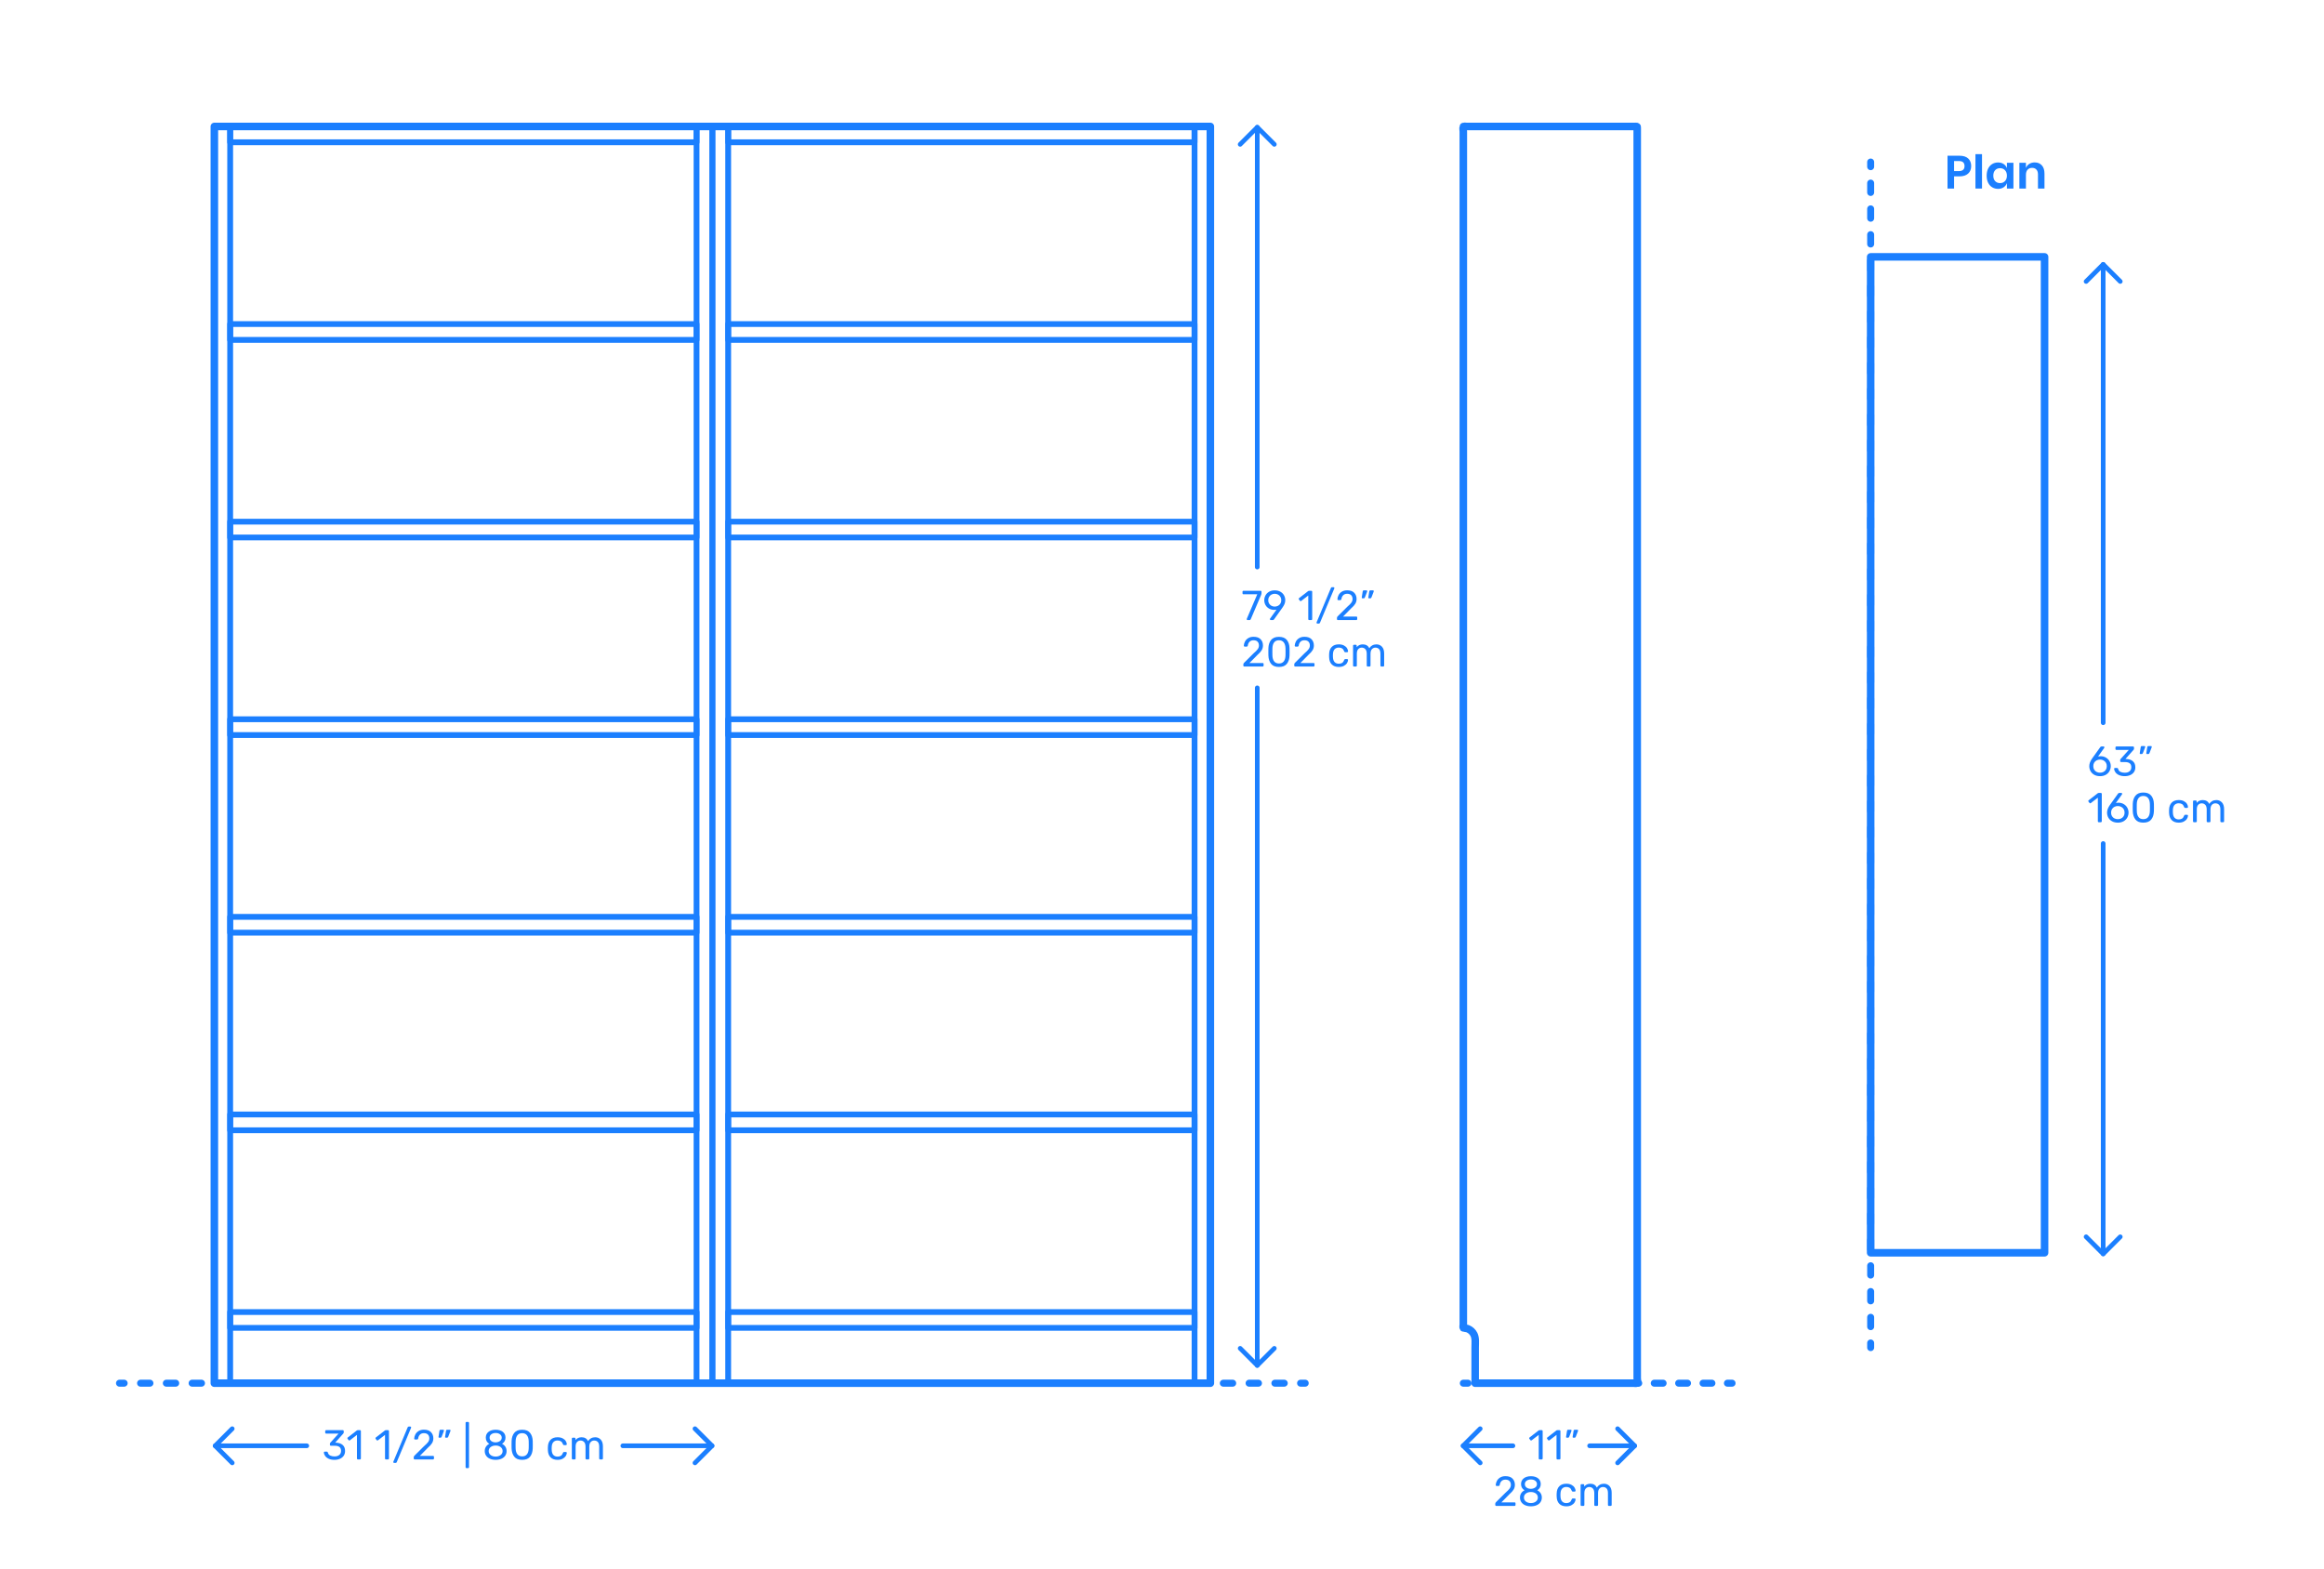 <?xml version="1.0" encoding="utf-8"?>
<!-- Generator: Adobe Illustrator 23.0.3, SVG Export Plug-In . SVG Version: 6.00 Build 0)  -->
<!DOCTYPE svg PUBLIC "-//W3C//DTD SVG 1.1//EN" "http://www.w3.org/Graphics/SVG/1.1/DTD/svg11.dtd">
<svg version="1.1" xmlns:x="http://ns.adobe.com/Extensibility/1.0/" xmlns:i="http://ns.adobe.com/AdobeIllustrator/10.0/" xmlns:graph="http://ns.adobe.com/Graphs/1.0/"
	 xmlns="http://www.w3.org/2000/svg" xmlns:xlink="http://www.w3.org/1999/xlink" xmlns:a="http://ns.adobe.com/AdobeSVGViewerExtensions/3.0/"
	 x="0px" y="0px" viewBox="0 0 1000 675" enable-background="new 0 0 1000 675" xml:space="preserve">
<g id="FILL-BACKGROUND">
	<rect fill="#FFFFFF" width="1000" height="675"/>
</g>
<g id="N-DIMENSIONS">
	<g id="MTEXT_26_">
		<g>
			<g>
				<g>
					<path fill="#1B7FFF" d="M840.824,75.896v5.24h-2.82v-14.12h5.14c1.667,0,2.923,0.4,3.77,1.2s1.27,1.887,1.27,3.26
						c0,1.347-0.437,2.42-1.31,3.22c-0.874,0.801-2.117,1.2-3.73,1.2H840.824z M845.324,71.476c0-0.706-0.193-1.246-0.58-1.62
						c-0.387-0.373-1.02-0.56-1.9-0.56h-2.02v4.34h2.02C844.497,73.636,845.324,72.916,845.324,71.476z"/>
					<path fill="#1B7FFF" d="M852.844,66.336v14.8h-2.82v-14.8H852.844z"/>
					<path fill="#1B7FFF" d="M862.144,70.576c0.667,0.439,1.14,1.033,1.42,1.779v-2.3h2.8v11.08h-2.8v-2.32
						c-0.28,0.747-0.753,1.344-1.42,1.79c-0.667,0.447-1.467,0.67-2.4,0.67c-0.934,0-1.773-0.227-2.52-0.68
						c-0.747-0.453-1.33-1.11-1.75-1.97c-0.42-0.86-0.63-1.87-0.63-3.03s0.21-2.17,0.63-3.03c0.42-0.859,1.003-1.517,1.75-1.97
						c0.747-0.453,1.586-0.68,2.52-0.68C860.677,69.916,861.477,70.136,862.144,70.576z M858.503,73.235
						c-0.533,0.574-0.8,1.36-0.8,2.36s0.267,1.783,0.8,2.35c0.533,0.567,1.24,0.851,2.12,0.851c0.853,0,1.557-0.29,2.11-0.87
						s0.83-1.356,0.83-2.33c0-0.986-0.277-1.77-0.83-2.35s-1.257-0.87-2.11-0.87C859.744,72.376,859.037,72.663,858.503,73.235z"/>
					<path fill="#1B7FFF" d="M878.583,71.155c0.76,0.841,1.14,2.021,1.14,3.54v6.44h-2.8v-6.12c0-0.88-0.227-1.563-0.68-2.05
						c-0.454-0.486-1.074-0.73-1.86-0.73c-0.8,0-1.44,0.261-1.92,0.78c-0.48,0.521-0.72,1.267-0.72,2.24v5.88h-2.82v-11.08h2.82
						v2.22c0.293-0.746,0.776-1.33,1.45-1.75s1.45-0.63,2.33-0.63C876.804,69.896,877.824,70.315,878.583,71.155z"/>
				</g>
			</g>
		</g>
	</g>
	<g>
		<g id="POLYLINE_727_">
			
				<polyline fill="none" stroke="#1B7FFF" stroke-width="2" stroke-linecap="round" stroke-linejoin="round" stroke-miterlimit="10" points="
				696.046,614.833 703.393,622.181 696.046,629.528 			"/>
		</g>
		<g id="POLYLINE_723_">
			
				<polyline fill="none" stroke="#1B7FFF" stroke-width="2" stroke-linecap="round" stroke-linejoin="round" stroke-miterlimit="10" points="
				636.923,614.833 629.575,622.181 636.923,629.528 			"/>
		</g>
		<g id="MTEXT_36_">
			<g>
				<g>
					<g>
						<path fill="#1B7FFF" d="M662.212,627.93c-0.072-0.078-0.108-0.177-0.108-0.297V617.48l-3.024,2.322
							c-0.084,0.072-0.174,0.107-0.27,0.107c-0.108,0-0.21-0.059-0.306-0.18l-0.432-0.558c-0.06-0.084-0.09-0.168-0.09-0.252
							c0-0.132,0.06-0.239,0.18-0.324l3.906-3.024c0.132-0.083,0.288-0.125,0.468-0.125h0.846c0.12,0,0.219,0.039,0.297,0.117
							s0.117,0.177,0.117,0.297v11.771c0,0.12-0.039,0.219-0.117,0.297s-0.177,0.117-0.297,0.117H662.5
							C662.38,628.047,662.284,628.008,662.212,627.93z"/>
						<path fill="#1B7FFF" d="M669.862,627.93c-0.072-0.078-0.108-0.177-0.108-0.297V617.48l-3.024,2.322
							c-0.084,0.072-0.174,0.107-0.27,0.107c-0.108,0-0.21-0.059-0.306-0.18l-0.432-0.558c-0.06-0.084-0.09-0.168-0.09-0.252
							c0-0.132,0.06-0.239,0.18-0.324l3.906-3.024c0.132-0.083,0.288-0.125,0.468-0.125h0.846c0.12,0,0.219,0.039,0.297,0.117
							s0.117,0.177,0.117,0.297v11.771c0,0.12-0.039,0.219-0.117,0.297s-0.177,0.117-0.297,0.117h-0.882
							C670.03,628.047,669.934,628.008,669.862,627.93z"/>
						<path fill="#1B7FFF" d="M673.92,618.579c-0.054-0.072-0.069-0.162-0.045-0.271l0.396-2.52
							c0.048-0.348,0.216-0.521,0.504-0.521h1.152c0.083,0,0.153,0.029,0.207,0.09c0.054,0.06,0.081,0.132,0.081,0.215
							c0,0.121-0.018,0.217-0.054,0.289l-0.936,2.43c-0.06,0.132-0.126,0.23-0.198,0.297c-0.072,0.066-0.18,0.1-0.324,0.1h-0.558
							C674.049,618.688,673.975,618.65,673.92,618.579z M676.747,618.579c-0.054-0.072-0.069-0.162-0.045-0.271l0.396-2.52
							c0.048-0.348,0.216-0.521,0.504-0.521h1.152c0.084,0,0.153,0.029,0.207,0.09c0.054,0.06,0.081,0.132,0.081,0.215
							c0,0.121-0.018,0.217-0.054,0.289l-0.936,2.43c-0.061,0.132-0.126,0.23-0.198,0.297c-0.072,0.066-0.18,0.1-0.324,0.1h-0.558
							C676.875,618.688,676.801,618.65,676.747,618.579z"/>
						<path fill="#1B7FFF" d="M643.519,647.93c-0.078-0.078-0.117-0.178-0.117-0.297v-0.541c0-0.275,0.15-0.539,0.45-0.791
							l3.924-3.906c0.888-0.756,1.5-1.374,1.836-1.854c0.336-0.48,0.504-0.99,0.504-1.531c0-0.707-0.198-1.262-0.594-1.664
							s-0.972-0.604-1.728-0.604c-0.72,0-1.29,0.211-1.71,0.631s-0.678,0.983-0.774,1.691c-0.024,0.133-0.084,0.234-0.18,0.307
							c-0.096,0.071-0.192,0.107-0.288,0.107h-0.864c-0.108,0-0.198-0.036-0.27-0.107c-0.072-0.072-0.108-0.156-0.108-0.253
							c0.024-0.636,0.195-1.251,0.513-1.845s0.789-1.08,1.413-1.458s1.38-0.567,2.268-0.567c1.344,0,2.355,0.352,3.033,1.053
							c0.678,0.703,1.017,1.594,1.017,2.674c0,0.756-0.183,1.438-0.549,2.043s-0.939,1.245-1.719,1.917l-3.546,3.6h5.67
							c0.132,0,0.234,0.036,0.306,0.108c0.072,0.072,0.108,0.174,0.108,0.306v0.685c0,0.119-0.04,0.219-0.117,0.297
							c-0.078,0.078-0.177,0.117-0.297,0.117h-7.884C643.696,648.047,643.597,648.008,643.519,647.93z"/>
						<path fill="#1B7FFF" d="M656.299,647.768c-0.714-0.307-1.269-0.747-1.665-1.323s-0.594-1.248-0.594-2.017
							c0-0.707,0.177-1.328,0.531-1.862c0.354-0.534,0.831-0.944,1.431-1.233c-0.48-0.275-0.853-0.639-1.116-1.089
							c-0.264-0.45-0.396-0.981-0.396-1.593c0-1.044,0.39-1.869,1.17-2.475c0.78-0.606,1.806-0.909,3.078-0.909
							s2.295,0.3,3.069,0.899c0.774,0.601,1.161,1.429,1.161,2.484c0,0.6-0.132,1.125-0.396,1.575
							c-0.264,0.45-0.63,0.819-1.098,1.106c0.6,0.289,1.077,0.699,1.431,1.233s0.531,1.161,0.531,1.881
							c0,0.769-0.198,1.438-0.594,2.007c-0.396,0.57-0.951,1.008-1.665,1.314c-0.714,0.306-1.527,0.459-2.439,0.459
							C657.826,648.227,657.013,648.073,656.299,647.768z M660.871,646.174c0.57-0.432,0.855-1.008,0.855-1.728
							s-0.285-1.296-0.855-1.728s-1.281-0.648-2.133-0.648c-0.864,0-1.581,0.217-2.151,0.648c-0.57,0.432-0.855,1.008-0.855,1.728
							s0.285,1.296,0.855,1.728c0.57,0.433,1.287,0.648,2.151,0.648C659.59,646.822,660.301,646.606,660.871,646.174z
							 M660.592,640.127c0.504-0.36,0.756-0.84,0.756-1.44c0-0.612-0.249-1.101-0.747-1.468c-0.498-0.365-1.119-0.549-1.863-0.549
							c-0.756,0-1.38,0.184-1.872,0.549c-0.492,0.367-0.738,0.855-0.738,1.468s0.246,1.101,0.738,1.467
							c0.492,0.366,1.116,0.549,1.872,0.549C659.47,640.679,660.088,640.486,660.592,640.127z"/>
						<path fill="#1B7FFF" d="M670.959,647.137c-0.72-0.725-1.098-1.742-1.134-3.051l-0.018-0.72l0.018-0.72
							c0.036-1.309,0.414-2.324,1.134-3.051c0.72-0.727,1.721-1.09,3.006-1.09c0.864,0,1.593,0.153,2.187,0.459
							c0.594,0.307,1.038,0.688,1.332,1.144s0.453,0.912,0.477,1.368c0.012,0.107-0.027,0.204-0.117,0.287
							c-0.09,0.085-0.189,0.127-0.297,0.127h-0.792c-0.12,0-0.21-0.027-0.27-0.081s-0.12-0.153-0.18-0.298
							c-0.216-0.587-0.513-1.004-0.891-1.25s-0.855-0.369-1.431-0.369c-0.756,0-1.356,0.234-1.799,0.701
							c-0.444,0.469-0.684,1.183-0.72,2.143l-0.018,0.63l0.018,0.63c0.036,0.961,0.276,1.674,0.72,2.143
							c0.443,0.468,1.043,0.701,1.799,0.701c0.588,0,1.068-0.123,1.44-0.369c0.372-0.245,0.666-0.662,0.882-1.25
							c0.06-0.145,0.12-0.243,0.18-0.297c0.06-0.055,0.15-0.082,0.27-0.082h0.792c0.108,0,0.207,0.043,0.297,0.127
							c0.09,0.084,0.129,0.18,0.117,0.287c-0.024,0.445-0.183,0.895-0.477,1.351s-0.738,0.84-1.332,1.151
							c-0.594,0.312-1.323,0.469-2.187,0.469C672.681,648.227,671.68,647.863,670.959,647.137z"/>
						<path fill="#1B7FFF" d="M680.238,647.93c-0.078-0.078-0.117-0.178-0.117-0.297v-8.532c0-0.12,0.039-0.22,0.117-0.298
							c0.078-0.077,0.177-0.116,0.297-0.116h0.756c0.12,0,0.216,0.039,0.288,0.116c0.072,0.078,0.108,0.178,0.108,0.298v0.612
							c0.648-0.805,1.524-1.207,2.628-1.207c1.32,0,2.256,0.553,2.808,1.656c0.288-0.504,0.699-0.906,1.233-1.205
							c0.534-0.301,1.131-0.451,1.791-0.451c0.984,0,1.788,0.336,2.412,1.008c0.624,0.673,0.936,1.645,0.936,2.916v5.203
							c0,0.119-0.039,0.219-0.117,0.297s-0.177,0.117-0.297,0.117h-0.774c-0.12,0-0.219-0.039-0.297-0.117s-0.117-0.178-0.117-0.297
							v-5.041c0-0.959-0.198-1.646-0.594-2.061s-0.918-0.621-1.566-0.621c-0.576,0-1.071,0.213-1.485,0.639
							c-0.414,0.427-0.621,1.107-0.621,2.043v5.041c0,0.119-0.039,0.219-0.117,0.297s-0.177,0.117-0.297,0.117h-0.792
							c-0.12,0-0.219-0.039-0.297-0.117c-0.078-0.078-0.117-0.178-0.117-0.297v-5.041c0-0.947-0.207-1.631-0.621-2.051
							c-0.414-0.42-0.927-0.631-1.539-0.631c-0.576,0-1.071,0.211-1.485,0.631s-0.621,1.098-0.621,2.033v5.059
							c0,0.119-0.04,0.219-0.117,0.297c-0.078,0.078-0.177,0.117-0.297,0.117h-0.792
							C680.415,648.047,680.316,648.008,680.238,647.93z"/>
					</g>
				</g>
			</g>
		</g>
		<g id="POLYLINE_722_">
			
				<line fill="none" stroke="#1B7FFF" stroke-width="2" stroke-linecap="round" stroke-linejoin="round" stroke-miterlimit="10" x1="703.393" y1="622.181" x2="684" y2="622.181"/>
		</g>
		<g id="POLYLINE_675_">
			
				<line fill="none" stroke="#1B7FFF" stroke-width="2" stroke-linecap="round" stroke-linejoin="round" stroke-miterlimit="10" x1="651" y1="622.181" x2="629.575" y2="622.181"/>
		</g>
	</g>
	<g>
		<g id="POLYLINE_1277_">
			
				<polyline fill="none" stroke="#1B7FFF" stroke-width="2" stroke-linecap="round" stroke-linejoin="round" stroke-miterlimit="10" points="
				548.332,580.242 540.984,587.59 533.637,580.242 			"/>
		</g>
		<g id="POLYLINE_1276_">
			
				<polyline fill="none" stroke="#1B7FFF" stroke-width="2" stroke-linecap="round" stroke-linejoin="round" stroke-miterlimit="10" points="
				548.332,62.119 540.984,54.772 533.637,62.119 			"/>
		</g>
		<g id="MTEXT_77_">
			<g>
				<g>
					<g>
						<path fill="#1B7FFF" d="M536.558,266.717c-0.066-0.078-0.099-0.171-0.099-0.279l0.036-0.162l4.5-10.529h-5.939
							c-0.12,0-0.219-0.039-0.297-0.117c-0.078-0.078-0.117-0.177-0.117-0.297v-0.666c0-0.132,0.036-0.236,0.108-0.314
							c0.072-0.078,0.174-0.117,0.306-0.117h7.343c0.132,0,0.234,0.039,0.306,0.117c0.072,0.078,0.108,0.183,0.108,0.314v0.611
							c0,0.217-0.048,0.451-0.144,0.703l-4.446,10.403c-0.06,0.132-0.126,0.24-0.198,0.324c-0.072,0.084-0.174,0.126-0.306,0.126
							h-0.899C536.711,266.834,536.624,266.795,536.558,266.717z"/>
						<path fill="#1B7FFF" d="M546.529,266.717c-0.066-0.078-0.099-0.171-0.099-0.279c0-0.084,0.024-0.162,0.072-0.233l2.772-3.853
							c-0.288,0.072-0.624,0.108-1.008,0.108c-0.864-0.012-1.62-0.213-2.268-0.603c-0.648-0.391-1.143-0.9-1.485-1.53
							c-0.342-0.63-0.513-1.306-0.513-2.025s0.171-1.403,0.513-2.052c0.342-0.648,0.852-1.176,1.53-1.584
							c0.678-0.408,1.497-0.611,2.457-0.611c0.96,0,1.782,0.197,2.466,0.594c0.684,0.396,1.2,0.914,1.548,1.557
							s0.522,1.329,0.522,2.061c0,0.66-0.117,1.242-0.351,1.746c-0.234,0.504-0.543,1.026-0.927,1.566l-3.492,4.896
							c-0.084,0.107-0.165,0.194-0.243,0.26c-0.078,0.066-0.189,0.1-0.333,0.1h-0.9
							C546.682,266.834,546.595,266.795,546.529,266.717z M549.922,260.695c0.432-0.227,0.774-0.549,1.026-0.963
							s0.378-0.891,0.378-1.431c0-0.552-0.126-1.038-0.378-1.458s-0.594-0.744-1.026-0.972s-0.906-0.343-1.422-0.343
							c-0.504,0-0.969,0.115-1.395,0.343c-0.426,0.228-0.765,0.552-1.017,0.972s-0.378,0.906-0.378,1.458
							c0,0.54,0.126,1.017,0.378,1.431s0.588,0.736,1.008,0.963c0.42,0.229,0.888,0.343,1.404,0.343
							C549.016,261.038,549.49,260.924,549.922,260.695z"/>
						<path fill="#1B7FFF" d="M563.044,266.717c-0.072-0.078-0.108-0.177-0.108-0.297v-10.152l-3.024,2.322
							c-0.084,0.072-0.174,0.107-0.27,0.107c-0.108,0-0.21-0.059-0.306-0.18l-0.432-0.558c-0.06-0.084-0.09-0.168-0.09-0.252
							c0-0.132,0.06-0.239,0.18-0.324l3.906-3.024c0.132-0.083,0.288-0.125,0.468-0.125h0.846c0.12,0,0.219,0.039,0.297,0.117
							s0.117,0.177,0.117,0.297v11.771c0,0.12-0.039,0.219-0.117,0.297s-0.177,0.117-0.297,0.117h-0.882
							C563.212,266.834,563.116,266.795,563.044,266.717z"/>
						<path fill="#1B7FFF" d="M566.59,268.238c-0.072-0.072-0.108-0.156-0.108-0.252c0-0.049,0.018-0.121,0.054-0.217l6.156-14.777
							c0.108-0.204,0.264-0.307,0.468-0.307h0.666c0.096,0,0.18,0.037,0.252,0.108c0.072,0.072,0.108,0.156,0.108,0.252
							c0,0.048-0.018,0.12-0.054,0.216l-6.174,14.778c-0.024,0.071-0.075,0.141-0.153,0.207c-0.078,0.065-0.183,0.099-0.315,0.099
							h-0.648C566.746,268.346,566.662,268.311,566.59,268.238z"/>
						<path fill="#1B7FFF" d="M575.4,266.717c-0.078-0.078-0.117-0.177-0.117-0.297v-0.54c0-0.276,0.15-0.54,0.45-0.792l3.924-3.906
							c0.888-0.756,1.5-1.373,1.836-1.854s0.504-0.99,0.504-1.53c0-0.708-0.198-1.263-0.594-1.665s-0.972-0.604-1.728-0.604
							c-0.72,0-1.29,0.211-1.71,0.631s-0.678,0.984-0.774,1.691c-0.024,0.133-0.084,0.234-0.18,0.307s-0.192,0.107-0.288,0.107
							h-0.864c-0.108,0-0.198-0.035-0.27-0.107s-0.108-0.156-0.108-0.252c0.024-0.637,0.195-1.252,0.513-1.846
							s0.789-1.08,1.413-1.457c0.624-0.379,1.38-0.567,2.268-0.567c1.344,0,2.355,0.351,3.033,1.053
							c0.678,0.702,1.017,1.593,1.017,2.673c0,0.756-0.183,1.438-0.549,2.043c-0.366,0.606-0.939,1.246-1.719,1.918l-3.546,3.6h5.67
							c0.132,0,0.234,0.035,0.306,0.107c0.072,0.072,0.108,0.174,0.108,0.307v0.684c0,0.12-0.04,0.219-0.117,0.297
							c-0.078,0.078-0.177,0.117-0.297,0.117h-7.884C575.577,266.834,575.479,266.795,575.4,266.717z"/>
						<path fill="#1B7FFF" d="M586.002,257.366c-0.054-0.072-0.069-0.162-0.045-0.271l0.396-2.52
							c0.048-0.348,0.215-0.521,0.503-0.521h1.152c0.083,0,0.153,0.029,0.207,0.09c0.054,0.06,0.081,0.132,0.081,0.215
							c0,0.121-0.018,0.217-0.054,0.289l-0.936,2.43c-0.06,0.132-0.126,0.23-0.198,0.297c-0.072,0.066-0.18,0.1-0.324,0.1h-0.558
							C586.131,257.475,586.057,257.438,586.002,257.366z M588.828,257.366c-0.054-0.072-0.069-0.162-0.045-0.271l0.396-2.52
							c0.048-0.348,0.216-0.521,0.504-0.521h1.152c0.084,0,0.153,0.029,0.207,0.09c0.054,0.06,0.081,0.132,0.081,0.215
							c0,0.121-0.018,0.217-0.054,0.289l-0.936,2.43c-0.061,0.132-0.126,0.23-0.198,0.297c-0.072,0.066-0.18,0.1-0.324,0.1h-0.558
							C588.957,257.475,588.882,257.438,588.828,257.366z"/>
						<path fill="#1B7FFF" d="M535.118,286.717c-0.078-0.078-0.117-0.178-0.117-0.297v-0.541c0-0.275,0.15-0.539,0.45-0.791
							l3.923-3.906c0.888-0.756,1.5-1.374,1.836-1.854c0.336-0.48,0.504-0.99,0.504-1.531c0-0.707-0.198-1.262-0.594-1.664
							s-0.972-0.604-1.728-0.604c-0.72,0-1.29,0.211-1.709,0.631c-0.42,0.42-0.678,0.983-0.774,1.691
							c-0.024,0.133-0.084,0.234-0.18,0.307c-0.096,0.071-0.192,0.107-0.288,0.107h-0.864c-0.108,0-0.198-0.036-0.27-0.107
							c-0.072-0.072-0.108-0.156-0.108-0.253c0.024-0.636,0.195-1.251,0.513-1.845s0.789-1.08,1.413-1.458
							c0.624-0.378,1.379-0.567,2.268-0.567c1.344,0,2.355,0.352,3.033,1.053c0.678,0.703,1.017,1.594,1.017,2.674
							c0,0.756-0.183,1.438-0.549,2.043s-0.939,1.245-1.719,1.917l-3.546,3.6h5.67c0.132,0,0.234,0.036,0.306,0.108
							c0.072,0.072,0.108,0.174,0.108,0.306v0.685c0,0.119-0.04,0.219-0.117,0.297c-0.078,0.078-0.177,0.117-0.297,0.117h-7.884
							C535.295,286.834,535.196,286.795,535.118,286.717z"/>
						<path fill="#1B7FFF" d="M546.926,285.654c-0.714-0.906-1.095-2.091-1.143-3.555l-0.018-1.549l0.018-1.602
							c0.036-1.451,0.417-2.631,1.143-3.537s1.857-1.358,3.393-1.358c1.548,0,2.685,0.452,3.411,1.358
							c0.726,0.906,1.107,2.086,1.143,3.537c0.012,0.336,0.018,0.871,0.018,1.602c0,0.709-0.006,1.225-0.018,1.549
							c-0.048,1.464-0.429,2.648-1.143,3.555c-0.714,0.906-1.851,1.359-3.411,1.359C548.771,287.014,547.64,286.561,546.926,285.654
							z M552.407,284.602c0.468-0.612,0.714-1.477,0.738-2.592c0.012-0.348,0.018-0.846,0.018-1.494c0-0.66-0.006-1.152-0.018-1.477
							c-0.024-1.104-0.273-1.965-0.747-2.582c-0.474-0.619-1.167-0.928-2.079-0.928c-0.912,0-1.602,0.309-2.07,0.928
							c-0.468,0.617-0.714,1.479-0.738,2.582l-0.018,1.477l0.018,1.494c0.024,1.115,0.27,1.979,0.738,2.592
							c0.468,0.611,1.158,0.918,2.07,0.918C551.243,285.52,551.939,285.213,552.407,284.602z"/>
						<path fill="#1B7FFF" d="M557.024,286.717c-0.078-0.078-0.117-0.178-0.117-0.297v-0.541c0-0.275,0.15-0.539,0.45-0.791
							l3.924-3.906c0.888-0.756,1.5-1.374,1.836-1.854c0.336-0.48,0.504-0.99,0.504-1.531c0-0.707-0.198-1.262-0.594-1.664
							s-0.972-0.604-1.728-0.604c-0.72,0-1.29,0.211-1.71,0.631s-0.678,0.983-0.774,1.691c-0.024,0.133-0.084,0.234-0.18,0.307
							c-0.096,0.071-0.192,0.107-0.288,0.107h-0.864c-0.108,0-0.198-0.036-0.27-0.107c-0.072-0.072-0.108-0.156-0.108-0.253
							c0.024-0.636,0.195-1.251,0.513-1.845s0.789-1.08,1.413-1.458s1.38-0.567,2.268-0.567c1.344,0,2.355,0.352,3.033,1.053
							c0.678,0.703,1.017,1.594,1.017,2.674c0,0.756-0.183,1.438-0.549,2.043s-0.939,1.245-1.719,1.917l-3.546,3.6h5.67
							c0.132,0,0.234,0.036,0.306,0.108c0.072,0.072,0.108,0.174,0.108,0.306v0.685c0,0.119-0.04,0.219-0.117,0.297
							c-0.078,0.078-0.177,0.117-0.297,0.117h-7.884C557.201,286.834,557.102,286.795,557.024,286.717z"/>
						<path fill="#1B7FFF" d="M573.053,285.924c-0.72-0.725-1.098-1.742-1.134-3.051l-0.018-0.72l0.018-0.72
							c0.036-1.309,0.414-2.324,1.134-3.051c0.72-0.727,1.722-1.09,3.006-1.09c0.864,0,1.593,0.153,2.187,0.459
							c0.594,0.307,1.038,0.688,1.332,1.144s0.453,0.912,0.477,1.368c0.012,0.107-0.027,0.204-0.117,0.287
							c-0.09,0.085-0.189,0.127-0.297,0.127h-0.792c-0.12,0-0.21-0.027-0.27-0.081s-0.12-0.153-0.18-0.298
							c-0.216-0.587-0.513-1.004-0.891-1.25s-0.855-0.369-1.431-0.369c-0.756,0-1.356,0.234-1.8,0.701
							c-0.444,0.469-0.684,1.183-0.72,2.143l-0.018,0.63l0.018,0.63c0.036,0.961,0.276,1.674,0.72,2.143
							c0.444,0.468,1.044,0.701,1.8,0.701c0.588,0,1.068-0.123,1.44-0.369c0.372-0.245,0.666-0.662,0.882-1.25
							c0.06-0.145,0.12-0.243,0.18-0.297c0.06-0.055,0.15-0.082,0.27-0.082h0.792c0.108,0,0.207,0.043,0.297,0.127
							c0.09,0.084,0.129,0.18,0.117,0.287c-0.024,0.445-0.183,0.895-0.477,1.351s-0.738,0.84-1.332,1.151
							c-0.594,0.312-1.323,0.469-2.187,0.469C574.774,287.014,573.773,286.65,573.053,285.924z"/>
						<path fill="#1B7FFF" d="M582.332,286.717c-0.078-0.078-0.117-0.178-0.117-0.297v-8.532c0-0.12,0.039-0.22,0.117-0.298
							c0.078-0.077,0.177-0.116,0.297-0.116h0.756c0.12,0,0.216,0.039,0.288,0.116c0.072,0.078,0.108,0.178,0.108,0.298v0.612
							c0.648-0.805,1.524-1.207,2.628-1.207c1.319,0,2.255,0.553,2.808,1.656c0.288-0.504,0.699-0.906,1.233-1.205
							c0.534-0.301,1.131-0.451,1.791-0.451c0.984,0,1.788,0.336,2.412,1.008c0.624,0.673,0.936,1.645,0.936,2.916v5.203
							c0,0.119-0.039,0.219-0.117,0.297s-0.177,0.117-0.297,0.117H594.4c-0.12,0-0.219-0.039-0.297-0.117s-0.117-0.178-0.117-0.297
							v-5.041c0-0.959-0.198-1.646-0.594-2.061s-0.918-0.621-1.566-0.621c-0.576,0-1.071,0.213-1.485,0.639
							c-0.414,0.427-0.621,1.107-0.621,2.043v5.041c0,0.119-0.039,0.219-0.117,0.297s-0.177,0.117-0.297,0.117h-0.792
							c-0.12,0-0.219-0.039-0.297-0.117c-0.078-0.078-0.117-0.178-0.117-0.297v-5.041c0-0.947-0.207-1.631-0.621-2.051
							c-0.414-0.42-0.927-0.631-1.539-0.631c-0.576,0-1.071,0.211-1.485,0.631s-0.621,1.098-0.621,2.033v5.059
							c0,0.119-0.04,0.219-0.117,0.297c-0.078,0.078-0.177,0.117-0.297,0.117h-0.792
							C582.509,286.834,582.41,286.795,582.332,286.717z"/>
					</g>
				</g>
			</g>
		</g>
		<g id="POLYLINE_1275_">
			
				<line fill="none" stroke="#1B7FFF" stroke-width="2" stroke-linecap="round" stroke-linejoin="round" stroke-miterlimit="10" x1="540.984" y1="587.59" x2="540.984" y2="296"/>
		</g>
		<g id="POLYLINE_1274_">
			
				<line fill="none" stroke="#1B7FFF" stroke-width="2" stroke-linecap="round" stroke-linejoin="round" stroke-miterlimit="10" x1="540.984" y1="244.023" x2="540.984" y2="54.772"/>
		</g>
	</g>
	<g>
		<g id="POLYLINE_1261_">
			
				<polyline fill="none" stroke="#1B7FFF" stroke-width="2" stroke-linecap="round" stroke-linejoin="round" stroke-miterlimit="10" points="
				299.046,614.833 306.393,622.181 299.046,629.528 			"/>
		</g>
		<g id="POLYLINE_1260_">
			
				<polyline fill="none" stroke="#1B7FFF" stroke-width="2" stroke-linecap="round" stroke-linejoin="round" stroke-miterlimit="10" points="
				99.923,614.833 92.575,622.181 99.923,629.528 			"/>
		</g>
		<g id="MTEXT_74_">
			<g>
				<g>
					<g>
						<path fill="#1B7FFF" d="M141.481,627.768c-0.684-0.306-1.203-0.705-1.557-1.197c-0.354-0.491-0.543-1.002-0.567-1.529
							c0-0.107,0.036-0.195,0.108-0.262c0.072-0.065,0.162-0.099,0.27-0.099h0.81c0.132,0,0.24,0.027,0.324,0.081
							c0.083,0.055,0.15,0.159,0.198,0.314c0.156,0.613,0.495,1.045,1.017,1.297s1.137,0.378,1.845,0.378
							c0.864,0,1.551-0.207,2.061-0.621c0.51-0.414,0.765-1.005,0.765-1.772c0-1.465-0.894-2.197-2.682-2.197h-1.692
							c-0.12,0-0.219-0.038-0.297-0.116s-0.117-0.177-0.117-0.297v-0.468c0-0.181,0.066-0.336,0.198-0.469l3.51-3.888h-5.328
							c-0.12,0-0.219-0.036-0.297-0.108s-0.117-0.168-0.117-0.287v-0.648c0-0.132,0.039-0.236,0.117-0.314s0.177-0.117,0.297-0.117
							h7.128c0.132,0,0.237,0.039,0.315,0.117c0.078,0.078,0.117,0.183,0.117,0.314v0.594c0,0.133-0.061,0.27-0.18,0.414
							l-3.51,3.942h0.288c1.224,0.036,2.193,0.354,2.907,0.954c0.714,0.6,1.071,1.476,1.071,2.627c0,0.793-0.195,1.475-0.585,2.044
							c-0.39,0.569-0.933,1.008-1.629,1.313c-0.696,0.307-1.482,0.459-2.358,0.459C142.976,628.227,142.166,628.074,141.481,627.768
							z"/>
						<path fill="#1B7FFF" d="M153.704,627.93c-0.072-0.078-0.108-0.177-0.108-0.297V617.48l-3.024,2.322
							c-0.084,0.072-0.174,0.107-0.27,0.107c-0.108,0-0.21-0.059-0.306-0.18l-0.432-0.558c-0.06-0.084-0.09-0.168-0.09-0.252
							c0-0.132,0.06-0.239,0.18-0.324l3.906-3.024c0.132-0.083,0.288-0.125,0.468-0.125h0.846c0.12,0,0.219,0.039,0.297,0.117
							s0.117,0.177,0.117,0.297v11.771c0,0.12-0.039,0.219-0.117,0.297s-0.177,0.117-0.297,0.117h-0.882
							C153.872,628.047,153.775,628.008,153.704,627.93z"/>
						<path fill="#1B7FFF" d="M165.781,627.93c-0.072-0.078-0.108-0.177-0.108-0.297V617.48l-3.024,2.322
							c-0.084,0.072-0.174,0.107-0.27,0.107c-0.108,0-0.21-0.059-0.306-0.18l-0.432-0.558c-0.06-0.084-0.09-0.168-0.09-0.252
							c0-0.132,0.06-0.239,0.18-0.324l3.906-3.024c0.132-0.083,0.288-0.125,0.468-0.125h0.846c0.12,0,0.219,0.039,0.297,0.117
							s0.117,0.177,0.117,0.297v11.771c0,0.12-0.039,0.219-0.117,0.297s-0.177,0.117-0.297,0.117h-0.882
							C165.949,628.047,165.853,628.008,165.781,627.93z"/>
						<path fill="#1B7FFF" d="M169.327,629.451c-0.072-0.072-0.108-0.156-0.108-0.252c0-0.049,0.018-0.121,0.054-0.217l6.156-14.777
							c0.108-0.204,0.264-0.307,0.468-0.307h0.666c0.096,0,0.18,0.037,0.252,0.108c0.072,0.072,0.108,0.156,0.108,0.252
							c0,0.048-0.018,0.12-0.054,0.216l-6.174,14.778c-0.024,0.071-0.075,0.141-0.153,0.207c-0.078,0.065-0.183,0.099-0.315,0.099
							h-0.648C169.482,629.559,169.398,629.523,169.327,629.451z"/>
						<path fill="#1B7FFF" d="M178.137,627.93c-0.078-0.078-0.117-0.177-0.117-0.297v-0.54c0-0.276,0.15-0.54,0.45-0.792
							l3.924-3.906c0.888-0.756,1.5-1.373,1.836-1.854s0.504-0.99,0.504-1.53c0-0.708-0.198-1.263-0.594-1.665
							s-0.972-0.604-1.728-0.604c-0.72,0-1.29,0.211-1.71,0.631s-0.678,0.984-0.774,1.691c-0.024,0.133-0.084,0.234-0.18,0.307
							s-0.192,0.107-0.288,0.107h-0.864c-0.108,0-0.198-0.035-0.27-0.107s-0.108-0.156-0.108-0.252
							c0.024-0.637,0.195-1.252,0.513-1.846s0.789-1.08,1.413-1.457c0.624-0.379,1.38-0.567,2.268-0.567
							c1.344,0,2.355,0.351,3.033,1.053c0.678,0.702,1.017,1.593,1.017,2.673c0,0.756-0.183,1.438-0.549,2.043
							c-0.366,0.606-0.939,1.246-1.719,1.918l-3.546,3.6h5.67c0.132,0,0.234,0.035,0.306,0.107c0.072,0.072,0.108,0.174,0.108,0.307
							v0.684c0,0.12-0.04,0.219-0.117,0.297c-0.078,0.078-0.177,0.117-0.297,0.117h-7.884
							C178.314,628.047,178.215,628.008,178.137,627.93z"/>
						<path fill="#1B7FFF" d="M188.739,618.579c-0.054-0.072-0.069-0.162-0.045-0.271l0.396-2.52
							c0.048-0.348,0.216-0.521,0.504-0.521h1.152c0.083,0,0.153,0.029,0.207,0.09c0.054,0.06,0.081,0.132,0.081,0.215
							c0,0.121-0.018,0.217-0.054,0.289l-0.936,2.43c-0.06,0.132-0.126,0.23-0.198,0.297c-0.072,0.066-0.18,0.1-0.324,0.1h-0.558
							C188.868,618.688,188.793,618.65,188.739,618.579z M191.565,618.579c-0.054-0.072-0.069-0.162-0.045-0.271l0.396-2.52
							c0.048-0.348,0.216-0.521,0.504-0.521h1.152c0.084,0,0.153,0.029,0.207,0.09c0.054,0.06,0.081,0.132,0.081,0.215
							c0,0.121-0.018,0.217-0.054,0.289l-0.936,2.43c-0.061,0.132-0.126,0.23-0.198,0.297c-0.072,0.066-0.18,0.1-0.324,0.1h-0.558
							C191.694,618.688,191.62,618.65,191.565,618.579z"/>
						<path fill="#1B7FFF" d="M200.448,631.674c-0.072-0.078-0.108-0.178-0.108-0.297v-19.044c0-0.12,0.036-0.219,0.108-0.298
							c0.072-0.077,0.168-0.116,0.288-0.116h0.666c0.12,0,0.219,0.039,0.297,0.116c0.078,0.079,0.117,0.178,0.117,0.298v19.044
							c0,0.119-0.039,0.219-0.117,0.297s-0.177,0.117-0.297,0.117h-0.666C200.616,631.791,200.52,631.752,200.448,631.674z"/>
						<path fill="#1B7FFF" d="M210.842,627.768c-0.714-0.306-1.269-0.746-1.665-1.322s-0.594-1.248-0.594-2.017
							c0-0.708,0.177-1.329,0.531-1.862c0.354-0.534,0.831-0.945,1.431-1.233c-0.48-0.276-0.853-0.64-1.116-1.089
							c-0.264-0.45-0.396-0.981-0.396-1.594c0-1.043,0.39-1.869,1.17-2.475c0.78-0.605,1.806-0.908,3.078-0.908
							s2.295,0.299,3.069,0.899s1.161,1.429,1.161,2.483c0,0.601-0.132,1.125-0.396,1.576c-0.264,0.449-0.63,0.818-1.098,1.106
							c0.6,0.288,1.077,0.699,1.431,1.233c0.354,0.533,0.531,1.16,0.531,1.881c0,0.768-0.198,1.438-0.594,2.007
							s-0.951,1.008-1.665,1.313c-0.714,0.307-1.527,0.459-2.439,0.459C212.369,628.227,211.556,628.074,210.842,627.768z
							 M215.414,626.175c0.57-0.433,0.855-1.008,0.855-1.728c0-0.721-0.285-1.297-0.855-1.729s-1.281-0.648-2.133-0.648
							c-0.864,0-1.581,0.217-2.151,0.648c-0.57,0.432-0.855,1.008-0.855,1.729c0,0.72,0.285,1.295,0.855,1.728
							c0.57,0.433,1.287,0.647,2.151,0.647C214.133,626.822,214.844,626.607,215.414,626.175z M215.135,620.127
							c0.504-0.359,0.756-0.84,0.756-1.439c0-0.613-0.249-1.102-0.747-1.468s-1.119-0.549-1.863-0.549
							c-0.756,0-1.38,0.183-1.872,0.549c-0.492,0.366-0.738,0.854-0.738,1.468c0,0.611,0.246,1.101,0.738,1.467
							c0.492,0.365,1.116,0.549,1.872,0.549C214.013,620.68,214.631,620.486,215.135,620.127z"/>
						<path fill="#1B7FFF" d="M221.281,626.867c-0.714-0.905-1.095-2.09-1.143-3.555l-0.018-1.548l0.018-1.602
							c0.036-1.452,0.417-2.631,1.143-3.537s1.857-1.358,3.393-1.358c1.548,0,2.685,0.452,3.411,1.358
							c0.726,0.906,1.107,2.085,1.143,3.537c0.012,0.336,0.018,0.87,0.018,1.602c0,0.708-0.006,1.224-0.018,1.548
							c-0.048,1.465-0.429,2.649-1.143,3.555c-0.714,0.906-1.851,1.359-3.411,1.359
							C223.126,628.227,221.995,627.773,221.281,626.867z M226.762,625.814c0.468-0.611,0.714-1.476,0.738-2.592
							c0.012-0.348,0.018-0.846,0.018-1.494c0-0.66-0.006-1.152-0.018-1.476c-0.024-1.104-0.273-1.965-0.747-2.583
							c-0.474-0.618-1.167-0.928-2.079-0.928c-0.912,0-1.602,0.31-2.07,0.928c-0.468,0.618-0.714,1.479-0.738,2.583l-0.018,1.476
							l0.018,1.494c0.024,1.116,0.27,1.98,0.738,2.592c0.468,0.612,1.158,0.918,2.07,0.918
							C225.598,626.732,226.294,626.427,226.762,625.814z"/>
						<path fill="#1B7FFF" d="M236.896,627.138c-0.72-0.726-1.098-1.743-1.134-3.051l-0.018-0.72l0.018-0.721
							c0.036-1.308,0.414-2.324,1.134-3.051c0.72-0.726,1.722-1.089,3.006-1.089c0.864,0,1.593,0.153,2.187,0.459
							c0.594,0.306,1.038,0.687,1.332,1.144c0.294,0.455,0.453,0.912,0.477,1.367c0.012,0.108-0.027,0.205-0.117,0.288
							c-0.09,0.085-0.189,0.126-0.297,0.126h-0.792c-0.12,0-0.21-0.027-0.27-0.08c-0.06-0.055-0.12-0.154-0.18-0.298
							c-0.216-0.587-0.513-1.005-0.891-1.251s-0.855-0.369-1.431-0.369c-0.756,0-1.356,0.234-1.8,0.702
							c-0.444,0.468-0.684,1.183-0.72,2.142l-0.018,0.631l0.018,0.63c0.036,0.96,0.276,1.674,0.72,2.142
							c0.444,0.469,1.044,0.702,1.8,0.702c0.588,0,1.068-0.123,1.44-0.369c0.372-0.245,0.666-0.663,0.882-1.251
							c0.06-0.145,0.12-0.242,0.18-0.297c0.06-0.054,0.15-0.081,0.27-0.081h0.792c0.108,0,0.207,0.042,0.297,0.126
							c0.09,0.084,0.129,0.18,0.117,0.288c-0.024,0.444-0.183,0.894-0.477,1.351c-0.294,0.455-0.738,0.84-1.332,1.151
							c-0.594,0.312-1.323,0.468-2.187,0.468C238.618,628.227,237.616,627.864,236.896,627.138z"/>
						<path fill="#1B7FFF" d="M246.175,627.93c-0.078-0.078-0.117-0.177-0.117-0.297v-8.531c0-0.121,0.039-0.22,0.117-0.298
							c0.078-0.077,0.177-0.116,0.297-0.116h0.756c0.12,0,0.216,0.039,0.288,0.116c0.072,0.078,0.108,0.177,0.108,0.298v0.611
							c0.648-0.804,1.524-1.206,2.628-1.206c1.32,0,2.255,0.552,2.808,1.656c0.288-0.505,0.699-0.906,1.233-1.206
							c0.534-0.3,1.131-0.45,1.791-0.45c0.984,0,1.788,0.336,2.412,1.008c0.624,0.673,0.936,1.645,0.936,2.916v5.202
							c0,0.12-0.039,0.219-0.117,0.297s-0.177,0.117-0.297,0.117h-0.774c-0.12,0-0.219-0.039-0.297-0.117s-0.117-0.177-0.117-0.297
							v-5.04c0-0.96-0.198-1.647-0.594-2.062s-0.918-0.621-1.566-0.621c-0.576,0-1.071,0.214-1.485,0.64
							c-0.414,0.427-0.621,1.106-0.621,2.043v5.04c0,0.12-0.039,0.219-0.117,0.297s-0.177,0.117-0.297,0.117h-0.792
							c-0.12,0-0.219-0.039-0.297-0.117s-0.117-0.177-0.117-0.297v-5.04c0-0.948-0.207-1.632-0.621-2.052
							c-0.414-0.42-0.927-0.631-1.539-0.631c-0.576,0-1.071,0.211-1.485,0.631s-0.621,1.098-0.621,2.033v5.059
							c0,0.12-0.04,0.219-0.117,0.297c-0.078,0.078-0.177,0.117-0.297,0.117h-0.792C246.352,628.047,246.253,628.008,246.175,627.93
							z"/>
					</g>
				</g>
			</g>
		</g>
		<g id="POLYLINE_1259_">
			
				<line fill="none" stroke="#1B7FFF" stroke-width="2" stroke-linecap="round" stroke-linejoin="round" stroke-miterlimit="10" x1="306.393" y1="622.181" x2="268" y2="622.181"/>
		</g>
		<g id="POLYLINE_1258_">
			
				<line fill="none" stroke="#1B7FFF" stroke-width="2" stroke-linecap="round" stroke-linejoin="round" stroke-miterlimit="10" x1="132" y1="622.181" x2="92.575" y2="622.181"/>
		</g>
	</g>
	<g>
		<g id="POLYLINE_1257_">
			
				<polyline fill="none" stroke="#1B7FFF" stroke-width="2" stroke-linecap="round" stroke-linejoin="round" stroke-miterlimit="10" points="
				912.332,532.242 904.984,539.59 897.637,532.242 			"/>
		</g>
		<g id="POLYLINE_1252_">
			
				<polyline fill="none" stroke="#1B7FFF" stroke-width="2" stroke-linecap="round" stroke-linejoin="round" stroke-miterlimit="10" points="
				912.332,121.119 904.984,113.772 897.637,121.119 			"/>
		</g>
		<g id="MTEXT_13_">
			<g>
				<g>
					<g>
						<path fill="#1B7FFF" d="M901.152,333.43c-0.702-0.391-1.236-0.916-1.602-1.576c-0.366-0.659-0.549-1.379-0.549-2.16
							c0-1.031,0.414-2.135,1.242-3.312l3.438-4.788c0.012-0.012,0.045-0.054,0.099-0.126c0.054-0.071,0.123-0.128,0.207-0.171
							c0.083-0.042,0.18-0.062,0.288-0.062h0.882c0.108,0,0.195,0.039,0.261,0.117s0.099,0.17,0.099,0.278
							c0,0.06-0.03,0.138-0.09,0.233l-2.628,3.673c0.312-0.072,0.66-0.108,1.044-0.108c0.875,0,1.647,0.195,2.313,0.586
							c0.666,0.39,1.182,0.905,1.548,1.547c0.366,0.643,0.549,1.348,0.549,2.115s-0.183,1.485-0.549,2.151
							c-0.366,0.666-0.897,1.196-1.593,1.593c-0.696,0.396-1.519,0.594-2.466,0.594C902.685,334.014,901.854,333.818,901.152,333.43
							z M905.084,332.195c0.444-0.215,0.798-0.536,1.062-0.963c0.264-0.426,0.396-0.938,0.396-1.539
							c0-0.588-0.135-1.094-0.405-1.521c-0.27-0.426-0.627-0.749-1.071-0.972c-0.444-0.223-0.924-0.333-1.44-0.333
							s-0.996,0.11-1.44,0.333s-0.797,0.546-1.062,0.972c-0.264,0.427-0.396,0.933-0.396,1.521c0,0.601,0.132,1.113,0.396,1.539
							c0.264,0.427,0.618,0.748,1.062,0.963c0.444,0.217,0.924,0.324,1.44,0.324C904.155,332.52,904.641,332.412,905.084,332.195z"
							/>
						<path fill="#1B7FFF" d="M911.816,333.555c-0.684-0.306-1.203-0.705-1.557-1.197c-0.354-0.491-0.543-1.002-0.567-1.529
							c0-0.107,0.036-0.195,0.108-0.262c0.072-0.065,0.162-0.099,0.27-0.099h0.81c0.132,0,0.24,0.027,0.324,0.081
							c0.083,0.055,0.15,0.159,0.198,0.314c0.156,0.613,0.495,1.045,1.017,1.297s1.137,0.378,1.845,0.378
							c0.864,0,1.551-0.207,2.061-0.621c0.51-0.414,0.765-1.005,0.765-1.772c0-1.465-0.894-2.197-2.682-2.197h-1.692
							c-0.12,0-0.219-0.038-0.297-0.116s-0.117-0.177-0.117-0.297v-0.468c0-0.181,0.066-0.336,0.198-0.469l3.51-3.888h-5.328
							c-0.12,0-0.219-0.036-0.297-0.108s-0.117-0.168-0.117-0.287v-0.648c0-0.132,0.039-0.236,0.117-0.314s0.177-0.117,0.297-0.117
							h7.128c0.132,0,0.237,0.039,0.315,0.117c0.078,0.078,0.117,0.183,0.117,0.314v0.594c0,0.133-0.061,0.27-0.18,0.414
							l-3.51,3.942h0.288c1.224,0.036,2.193,0.354,2.907,0.954c0.714,0.6,1.071,1.476,1.071,2.627c0,0.793-0.195,1.475-0.585,2.044
							c-0.39,0.569-0.933,1.008-1.629,1.313c-0.696,0.307-1.482,0.459-2.358,0.459C913.311,334.014,912.5,333.861,911.816,333.555z"
							/>
						<path fill="#1B7FFF" d="M920.771,324.366c-0.054-0.072-0.069-0.162-0.045-0.271l0.396-2.52
							c0.048-0.348,0.216-0.521,0.504-0.521h1.152c0.083,0,0.153,0.029,0.207,0.09c0.054,0.06,0.081,0.132,0.081,0.215
							c0,0.121-0.018,0.217-0.054,0.289l-0.936,2.43c-0.06,0.132-0.126,0.23-0.198,0.297c-0.072,0.066-0.18,0.1-0.324,0.1h-0.558
							C920.9,324.475,920.825,324.438,920.771,324.366z M923.597,324.366c-0.054-0.072-0.069-0.162-0.045-0.271l0.396-2.52
							c0.048-0.348,0.216-0.521,0.504-0.521h1.152c0.084,0,0.153,0.029,0.207,0.09c0.054,0.06,0.081,0.132,0.081,0.215
							c0,0.121-0.018,0.217-0.054,0.289l-0.936,2.43c-0.061,0.132-0.126,0.23-0.198,0.297c-0.072,0.066-0.18,0.1-0.324,0.1h-0.558
							C923.726,324.475,923.651,324.438,923.597,324.366z"/>
						<path fill="#1B7FFF" d="M902.799,353.717c-0.072-0.078-0.108-0.178-0.108-0.297v-10.152l-3.023,2.322
							c-0.084,0.072-0.174,0.107-0.27,0.107c-0.108,0-0.21-0.06-0.306-0.18l-0.432-0.559c-0.06-0.084-0.09-0.168-0.09-0.252
							c0-0.131,0.06-0.239,0.18-0.324l3.906-3.023c0.132-0.084,0.288-0.126,0.468-0.126h0.846c0.12,0,0.219,0.039,0.297,0.117
							s0.117,0.177,0.117,0.297v11.772c0,0.119-0.039,0.219-0.117,0.297s-0.177,0.117-0.297,0.117h-0.882
							C902.967,353.834,902.871,353.795,902.799,353.717z"/>
						<path fill="#1B7FFF" d="M908.802,353.429c-0.702-0.39-1.236-0.915-1.602-1.575c-0.366-0.66-0.549-1.38-0.549-2.16
							c0-1.031,0.414-2.136,1.242-3.312l3.438-4.787c0.012-0.012,0.045-0.055,0.099-0.127c0.054-0.071,0.123-0.128,0.207-0.17
							c0.083-0.043,0.18-0.063,0.288-0.063h0.882c0.108,0,0.195,0.039,0.261,0.117s0.099,0.171,0.099,0.278
							c0,0.061-0.03,0.139-0.09,0.234l-2.628,3.672c0.312-0.072,0.66-0.107,1.044-0.107c0.875,0,1.647,0.195,2.313,0.585
							s1.182,0.905,1.548,1.548c0.366,0.643,0.549,1.348,0.549,2.115s-0.183,1.484-0.549,2.15c-0.366,0.666-0.897,1.197-1.593,1.594
							c-0.696,0.396-1.519,0.594-2.466,0.594C910.334,354.014,909.503,353.818,908.802,353.429z M912.734,352.195
							c0.444-0.216,0.798-0.537,1.062-0.963s0.396-0.939,0.396-1.539c0-0.588-0.135-1.095-0.405-1.521
							c-0.27-0.426-0.627-0.749-1.071-0.971c-0.444-0.223-0.924-0.334-1.44-0.334s-0.996,0.111-1.44,0.334
							c-0.444,0.222-0.798,0.545-1.062,0.971c-0.264,0.427-0.396,0.934-0.396,1.521c0,0.6,0.132,1.113,0.396,1.539
							s0.618,0.747,1.062,0.963c0.444,0.217,0.924,0.324,1.44,0.324C911.805,352.52,912.291,352.412,912.734,352.195z"/>
						<path fill="#1B7FFF" d="M918.863,352.654c-0.714-0.906-1.095-2.091-1.143-3.555l-0.018-1.549l0.018-1.602
							c0.036-1.451,0.417-2.631,1.143-3.537s1.857-1.358,3.393-1.358c1.548,0,2.685,0.452,3.411,1.358
							c0.726,0.906,1.107,2.086,1.143,3.537c0.012,0.336,0.018,0.871,0.018,1.602c0,0.709-0.006,1.225-0.018,1.549
							c-0.048,1.464-0.429,2.648-1.143,3.555c-0.714,0.906-1.851,1.359-3.411,1.359
							C920.708,354.014,919.577,353.561,918.863,352.654z M924.344,351.602c0.468-0.612,0.714-1.477,0.738-2.592
							c0.012-0.348,0.018-0.846,0.018-1.494c0-0.66-0.006-1.152-0.018-1.477c-0.024-1.104-0.273-1.965-0.747-2.582
							c-0.474-0.619-1.167-0.928-2.079-0.928c-0.912,0-1.602,0.309-2.07,0.928c-0.468,0.617-0.714,1.479-0.738,2.582l-0.018,1.477
							l0.018,1.494c0.024,1.115,0.27,1.979,0.738,2.592c0.468,0.611,1.158,0.918,2.07,0.918
							C923.18,352.52,923.876,352.213,924.344,351.602z"/>
						<path fill="#1B7FFF" d="M934.478,352.924c-0.72-0.725-1.098-1.742-1.134-3.051l-0.018-0.72l0.018-0.72
							c0.036-1.309,0.414-2.324,1.134-3.051c0.72-0.727,1.722-1.09,3.006-1.09c0.864,0,1.593,0.153,2.187,0.459
							c0.594,0.307,1.038,0.688,1.332,1.144s0.453,0.912,0.477,1.368c0.012,0.107-0.027,0.204-0.117,0.287
							c-0.09,0.085-0.189,0.127-0.297,0.127h-0.792c-0.12,0-0.21-0.027-0.27-0.081s-0.12-0.153-0.18-0.298
							c-0.216-0.587-0.513-1.004-0.891-1.25s-0.855-0.369-1.431-0.369c-0.756,0-1.356,0.234-1.8,0.701
							c-0.444,0.469-0.684,1.183-0.72,2.143l-0.018,0.63l0.018,0.63c0.036,0.961,0.276,1.674,0.72,2.143
							c0.444,0.468,1.044,0.701,1.8,0.701c0.588,0,1.068-0.123,1.44-0.369c0.372-0.245,0.666-0.662,0.882-1.25
							c0.06-0.145,0.12-0.243,0.18-0.297c0.06-0.055,0.15-0.082,0.27-0.082h0.792c0.108,0,0.207,0.043,0.297,0.127
							c0.09,0.084,0.129,0.18,0.117,0.287c-0.024,0.445-0.183,0.895-0.477,1.351s-0.738,0.84-1.332,1.151
							c-0.594,0.312-1.323,0.469-2.187,0.469C936.2,354.014,935.198,353.65,934.478,352.924z"/>
						<path fill="#1B7FFF" d="M943.757,353.717c-0.078-0.078-0.117-0.178-0.117-0.297v-8.532c0-0.12,0.039-0.22,0.117-0.298
							c0.078-0.077,0.177-0.116,0.297-0.116h0.756c0.12,0,0.216,0.039,0.288,0.116c0.072,0.078,0.108,0.178,0.108,0.298v0.612
							c0.648-0.805,1.524-1.207,2.628-1.207c1.32,0,2.256,0.553,2.808,1.656c0.288-0.504,0.699-0.906,1.233-1.205
							c0.534-0.301,1.131-0.451,1.791-0.451c0.984,0,1.788,0.336,2.412,1.008c0.624,0.673,0.936,1.645,0.936,2.916v5.203
							c0,0.119-0.039,0.219-0.117,0.297s-0.177,0.117-0.297,0.117h-0.774c-0.12,0-0.219-0.039-0.297-0.117s-0.117-0.178-0.117-0.297
							v-5.041c0-0.959-0.198-1.646-0.594-2.061s-0.918-0.621-1.566-0.621c-0.576,0-1.071,0.213-1.485,0.639
							c-0.414,0.427-0.621,1.107-0.621,2.043v5.041c0,0.119-0.039,0.219-0.117,0.297s-0.177,0.117-0.297,0.117h-0.792
							c-0.12,0-0.219-0.039-0.297-0.117c-0.078-0.078-0.117-0.178-0.117-0.297v-5.041c0-0.947-0.207-1.631-0.621-2.051
							c-0.414-0.42-0.927-0.631-1.539-0.631c-0.576,0-1.071,0.211-1.485,0.631s-0.621,1.098-0.621,2.033v5.059
							c0,0.119-0.04,0.219-0.117,0.297c-0.078,0.078-0.177,0.117-0.297,0.117h-0.792
							C943.934,353.834,943.835,353.795,943.757,353.717z"/>
					</g>
				</g>
			</g>
		</g>
		<g id="POLYLINE_331_">
			
				<line fill="none" stroke="#1B7FFF" stroke-width="2" stroke-linecap="round" stroke-linejoin="round" stroke-miterlimit="10" x1="904.984" y1="539.59" x2="904.984" y2="363"/>
		</g>
		<g id="POLYLINE_19_">
			
				<line fill="none" stroke="#1B7FFF" stroke-width="2" stroke-linecap="round" stroke-linejoin="round" stroke-miterlimit="10" x1="904.984" y1="311.023" x2="904.984" y2="113.772"/>
		</g>
	</g>
</g>
<g id="N-TEXT">
</g>
<g id="AG-DIAGRAM">
	<g id="POLYLINE_1708_">
		<g>
			<g>
				
					<line fill="none" stroke="#1B7FFF" stroke-width="3" stroke-linecap="round" stroke-linejoin="round" x1="51.422" y1="595.238" x2="53.422" y2="595.238"/>
				
					<line fill="none" stroke="#1B7FFF" stroke-width="3" stroke-linecap="round" stroke-linejoin="round" stroke-dasharray="4.034,7.059" x1="60.48" y1="595.238" x2="556.097" y2="595.238"/>
				
					<line fill="none" stroke="#1B7FFF" stroke-width="3" stroke-linecap="round" stroke-linejoin="round" x1="559.626" y1="595.238" x2="561.626" y2="595.238"/>
			</g>
		</g>
	</g>
	<g id="POLYLINE_1707_">
		<g>
			<g>
				
					<line fill="none" stroke="#1B7FFF" stroke-width="3" stroke-linecap="round" stroke-linejoin="round" x1="629.653" y1="595.238" x2="631.653" y2="595.238"/>
				
					<line fill="none" stroke="#1B7FFF" stroke-width="3" stroke-linecap="round" stroke-linejoin="round" stroke-dasharray="3.817,6.68" x1="638.333" y1="595.238" x2="739.959" y2="595.238"/>
				
					<line fill="none" stroke="#1B7FFF" stroke-width="3" stroke-linecap="round" stroke-linejoin="round" x1="743.299" y1="595.238" x2="745.299" y2="595.238"/>
			</g>
		</g>
	</g>
	<g id="POLYLINE_1706_">
		<g>
			<g>
				
					<line fill="none" stroke="#1B7FFF" stroke-width="3" stroke-linecap="round" stroke-linejoin="round" x1="804.932" y1="69.728" x2="804.932" y2="71.728"/>
				
					<line fill="none" stroke="#1B7FFF" stroke-width="3" stroke-linecap="round" stroke-linejoin="round" stroke-dasharray="4.034,7.059" x1="804.932" y1="78.787" x2="804.932" y2="574.403"/>
				
					<line fill="none" stroke="#1B7FFF" stroke-width="3" stroke-linecap="round" stroke-linejoin="round" x1="804.932" y1="577.932" x2="804.932" y2="579.932"/>
			</g>
		</g>
	</g>
</g>
<g id="AG-OBJECTS">
</g>
<g id="AG-PEOPLE">
</g>
<g id="AG-DETAILS">
</g>
<g id="AG-FURNITURE">
	<g id="POLYLINE_1683_">
		
			<rect x="313.327" y="54.422" fill="none" stroke="#1B7FFF" stroke-width="2.5" stroke-linecap="round" stroke-linejoin="round" stroke-miterlimit="10" width="200.68" height="6.803"/>
	</g>
	<g id="POLYLINE_1682_">
		
			<rect x="313.327" y="139.456" fill="none" stroke="#1B7FFF" stroke-width="2.5" stroke-linecap="round" stroke-linejoin="round" stroke-miterlimit="10" width="200.68" height="6.803"/>
	</g>
	<g id="POLYLINE_1681_">
		
			<rect x="313.327" y="224.49" fill="none" stroke="#1B7FFF" stroke-width="2.5" stroke-linecap="round" stroke-linejoin="round" stroke-miterlimit="10" width="200.68" height="6.803"/>
	</g>
	<g id="POLYLINE_270_">
		
			<rect x="313.327" y="309.524" fill="none" stroke="#1B7FFF" stroke-width="2.5" stroke-linecap="round" stroke-linejoin="round" stroke-miterlimit="10" width="200.68" height="6.803"/>
	</g>
	<g id="POLYLINE_268_">
		
			<rect x="313.327" y="394.558" fill="none" stroke="#1B7FFF" stroke-width="2.5" stroke-linecap="round" stroke-linejoin="round" stroke-miterlimit="10" width="200.68" height="6.803"/>
	</g>
	<g id="POLYLINE_264_">
		
			<rect x="313.327" y="479.592" fill="none" stroke="#1B7FFF" stroke-width="2.5" stroke-linecap="round" stroke-linejoin="round" stroke-miterlimit="10" width="200.68" height="6.803"/>
	</g>
	<g id="POLYLINE_263_">
		
			<rect x="313.327" y="564.626" fill="none" stroke="#1B7FFF" stroke-width="2.5" stroke-linecap="round" stroke-linejoin="round" stroke-miterlimit="10" width="200.68" height="6.803"/>
	</g>
	<g id="POLYLINE_262_">
		
			<rect x="514.007" y="54.422" fill="none" stroke="#1B7FFF" stroke-width="2.5" stroke-linecap="round" stroke-linejoin="round" stroke-miterlimit="10" width="6.803" height="540.816"/>
	</g>
	<g id="POLYLINE_261_">
		
			<rect x="306.524" y="54.422" fill="none" stroke="#1B7FFF" stroke-width="2.5" stroke-linecap="round" stroke-linejoin="round" stroke-miterlimit="10" width="6.803" height="540.816"/>
	</g>
	<g id="POLYLINE_260_">
		
			<line fill="none" stroke="#1B7FFF" stroke-width="2.5" stroke-linecap="round" stroke-linejoin="round" stroke-miterlimit="10" x1="514.007" y1="595.238" x2="313.327" y2="595.238"/>
	</g>
	<g id="POLYLINE_259_">
		
			<line fill="none" stroke="#1B7FFF" stroke-width="2.5" stroke-linecap="round" stroke-linejoin="round" stroke-miterlimit="10" x1="99.041" y1="595.238" x2="299.721" y2="595.238"/>
	</g>
	<g id="POLYLINE_258_">
		
			<rect x="299.721" y="54.422" fill="none" stroke="#1B7FFF" stroke-width="2.5" stroke-linecap="round" stroke-linejoin="round" stroke-miterlimit="10" width="6.803" height="540.816"/>
	</g>
	<g id="POLYLINE_257_">
		
			<rect x="92.238" y="54.422" fill="none" stroke="#1B7FFF" stroke-width="2.5" stroke-linecap="round" stroke-linejoin="round" stroke-miterlimit="10" width="6.803" height="540.816"/>
	</g>
	<g id="POLYLINE_256_">
		
			<rect x="99.041" y="564.626" fill="none" stroke="#1B7FFF" stroke-width="2.5" stroke-linecap="round" stroke-linejoin="round" stroke-miterlimit="10" width="200.68" height="6.803"/>
	</g>
	<g id="POLYLINE_255_">
		
			<rect x="99.041" y="479.592" fill="none" stroke="#1B7FFF" stroke-width="2.5" stroke-linecap="round" stroke-linejoin="round" stroke-miterlimit="10" width="200.68" height="6.803"/>
	</g>
	<g id="POLYLINE_254_">
		
			<rect x="99.041" y="394.558" fill="none" stroke="#1B7FFF" stroke-width="2.5" stroke-linecap="round" stroke-linejoin="round" stroke-miterlimit="10" width="200.68" height="6.803"/>
	</g>
	<g id="POLYLINE_253_">
		
			<rect x="99.041" y="309.524" fill="none" stroke="#1B7FFF" stroke-width="2.5" stroke-linecap="round" stroke-linejoin="round" stroke-miterlimit="10" width="200.68" height="6.803"/>
	</g>
	<g id="POLYLINE_252_">
		
			<rect x="99.041" y="224.49" fill="none" stroke="#1B7FFF" stroke-width="2.5" stroke-linecap="round" stroke-linejoin="round" stroke-miterlimit="10" width="200.68" height="6.803"/>
	</g>
	<g id="POLYLINE_251_">
		
			<rect x="99.041" y="139.456" fill="none" stroke="#1B7FFF" stroke-width="2.5" stroke-linecap="round" stroke-linejoin="round" stroke-miterlimit="10" width="200.68" height="6.803"/>
	</g>
	<g id="POLYLINE_250_">
		
			<rect x="99.041" y="54.422" fill="none" stroke="#1B7FFF" stroke-width="2.5" stroke-linecap="round" stroke-linejoin="round" stroke-miterlimit="10" width="200.68" height="6.803"/>
	</g>
	<g id="POLYLINE_249_">
		
			<rect x="804.932" y="110.544" fill="none" stroke="#1B7FFF" stroke-width="2.5" stroke-linecap="round" stroke-linejoin="round" stroke-miterlimit="10" width="74.83" height="428.571"/>
	</g>
	<g id="POLYLINE_248_">
		
			<path fill="none" stroke="#1B7FFF" stroke-width="2.5" stroke-linecap="round" stroke-linejoin="round" stroke-miterlimit="10" d="
			M634.755,595.238c0-5.574,0-11.149,0-16.723c0-1.856,0.112-3.656-1.141-5.2c-0.76-0.936-1.848-1.582-3.033-1.801
			c-0.211-0.039-0.824,0.005-0.928-0.126c-0.194-0.243,0-1.448,0-1.742c0-1.39,0-2.781,0-4.171c0-2.15,0-4.301,0-6.451
			c0-2.86,0-5.72,0-8.58c0-3.536,0-7.072,0-10.608c0-4.13,0-8.26,0-12.39c0-4.688,0-9.376,0-14.064c0-5.195,0-10.39,0-15.586
			c0-5.652,0-11.304,0-16.956c0-6.086,0-12.172,0-18.259c0-6.416,0-12.832,0-19.247c0-6.721,0-13.442,0-20.163
			c0-6.976,0-13.951,0-20.927c0-7.18,0-14.36,0-21.54c0-7.366,0-14.733,0-22.099c0-7.437,0-14.874,0-22.311
			c0-7.49,0-14.979,0-22.469c0-7.492,0-14.983,0-22.475c0-7.476,0-14.952,0-22.428c0-7.344,0-14.687,0-22.031
			c0-7.194,0-14.388,0-21.582c0-6.994,0-13.988,0-20.982c0-6.743,0-13.486,0-20.23c0-6.47,0-12.94,0-19.41
			c0-6.089,0-12.178,0-18.266c0-5.686,0-11.373,0-17.059c0-5.234,0-10.467,0-15.701c0-4.73,0-9.461,0-14.191
			c0-4.194,0-8.388,0-12.581c0-3.569,0-7.139,0-10.708c0-2.914,0-5.829,0-8.743c0-2.209,0-4.418,0-6.627c0-1.453,0-2.906,0-4.359
			c0-0.365-0.219-1.63,0-1.943c0.099-0.142,0.252-0.086,0.502-0.086c1.321,0,2.642,0,3.963,0c5.497,0,10.994,0,16.491,0
			c7.311,0,14.622,0,21.934,0c6.724,0,13.449,0,20.173,0c3.743,0,7.486,0,11.228,0c0.689,0,0.539,0.048,0.539,0.694
			c0,1.003,0,2.005,0,3.008c0,1.753,0,3.507,0,5.26c0,2.458,0,4.917,0,7.375c0,3.132,0,6.265,0,9.397c0,3.732,0,7.464,0,11.197
			c0,4.298,0,8.597,0,12.895c0,4.819,0,9.637,0,14.456c0,5.292,0,10.585,0,15.877c0,5.747,0,11.493,0,17.24
			c0,6.104,0,12.207,0,18.311c0,6.439,0,12.878,0,19.317c0,6.728,0,13.457,0,20.185c0,6.971,0,13.943,0,20.914
			c0,7.201,0,14.401,0,21.602c0,7.32,0,14.64,0,21.96c0,7.424,0,14.849,0,22.273c0,7.483,0,14.966,0,22.449
			c0,7.495,0,14.99,0,22.486c0,7.494,0,14.989,0,22.483c0,7.381,0,14.762,0,22.143c0,7.255,0,14.509,0,21.764
			c0,7.082,0,14.165,0,21.247c0,6.864,0,13.727,0,20.591c0,6.628,0,13.255,0,19.883c0,6.287,0,12.574,0,18.86
			c0,5.93,0,11.859,0,17.789c0,5.526,0,11.053,0,16.579c0,5.077,0,10.154,0,15.231c0,4.601,0,9.201,0,13.802
			c0,4.037,0,8.075,0,12.112c0,3.449,0,6.899,0,10.348c0,2.815,0,5.631,0,8.446c0,2.143,0,4.286,0,6.429c0,1.405,0,2.811,0,4.216
			c0,0.37,0.213,1.578,0,1.898c-0.101,0.152-0.185,0.092-0.463,0.097c-1.344,0.026-2.692,0-4.037,0c-5.691,0-11.381,0-17.072,0
			c-7.401,0-14.802,0-22.203,0c-6.259,0-12.519,0-18.778,0C639.539,595.238,637.147,595.238,634.755,595.238z"/>
	</g>
</g>
<g id="AG-OUTLINE">
	<g id="POLYLINE_247_">
		
			<path fill="none" stroke="#1B7FFF" stroke-width="3.25" stroke-linecap="round" stroke-linejoin="round" stroke-miterlimit="10" d="
			M634.755,595.238c2.764,0,5.527,0,8.291,0c6.44,0,12.881,0,19.321,0c7.371,0,14.743,0,22.114,0c5.451,0,10.902,0,16.353,0
			c0.74,0,1.48,0,2.22,0c0.31,0,0.949,0.127,1.237,0c0.308-0.136,0.069,0.084,0.192-0.157c0.224-0.441,0-1.596,0-2.078
			c0-1.47,0-2.94,0-4.41c0-2.188,0-4.376,0-6.564c0-2.865,0-5.73,0-8.595c0-3.495,0-6.991,0-10.486c0-4.08,0-8.16,0-12.24
			c0-4.64,0-9.28,0-13.92c0-5.113,0-10.225,0-15.338c0-5.558,0-11.117,0-16.675c0-5.958,0-11.917,0-17.875
			c0-6.312,0-12.624,0-18.936c0-6.649,0-13.299,0-19.948c0-6.882,0-13.764,0-20.646c0-7.097,0-14.194,0-21.291
			c0-7.266,0-14.532,0-21.797c0-7.422,0-14.843,0-22.265c0-7.466,0-14.931,0-22.397c0-7.496,0-14.992,0-22.488
			c0-7.48,0-14.96,0-22.44c0-7.418,0-14.836,0-22.255c0-7.342,0-14.685,0-22.027c0-7.155,0-14.31,0-21.466
			c0-6.955,0-13.909,0-20.864c0-6.708,0-13.416,0-20.124c0-6.415,0-12.831,0-19.246c0-6.103,0-12.205,0-18.308
			c0-5.69,0-11.379,0-17.069c0-5.258,0-10.517,0-15.775c0-4.781,0-9.562,0-14.342c0-4.257,0-8.514,0-12.772
			c0-3.703,0-7.405,0-11.108c0-3.069,0-6.138,0-9.206c0-2.407,0-4.813,0-7.22c0-1.698,0-3.397,0-5.095c0-0.944,0-1.888,0-2.832
			c0-0.763-0.084-0.562-0.93-0.562c-4.046,0-8.092,0-12.138,0c-6.852,0-13.705,0-20.557,0c-7.258,0-14.516,0-21.774,0
			c-5.263,0-10.525,0-15.788,0c-0.73,0-1.46,0-2.19,0c-0.337,0-0.893-0.109-1.214,0c-0.342,0.117-0.116-0.08-0.238,0.148
			c-0.233,0.435,0,1.648,0,2.128c0,1.512,0,3.024,0,4.536c0,2.264,0,4.528,0,6.792c0,2.966,0,5.931,0,8.897
			c0,3.634,0,7.269,0,10.903c0,4.22,0,8.44,0,12.66c0,4.77,0,9.54,0,14.31c0,5.27,0,10.539,0,15.809c0,5.719,0,11.437,0,17.156
			c0,6.145,0,12.29,0,18.435c0,6.467,0,12.933,0,19.4c0,6.764,0,13.528,0,20.292c0,7.011,0,14.022,0,21.032
			c0,7.207,0,14.414,0,21.621c0,7.386,0,14.772,0,22.158c0,7.449,0,14.897,0,22.346c0,7.493,0,14.987,0,22.48
			c0,7.487,0,14.975,0,22.462c0,7.431,0,14.862,0,22.293c0,7.357,0,14.713,0,22.07c0,7.166,0,14.332,0,21.499
			c0,6.958,0,13.916,0,20.875c0,6.7,0,13.399,0,20.099c0,6.391,0,12.781,0,19.172c0,6.057,0,12.114,0,18.172
			c0,5.619,0,11.239,0,16.858c0,5.159,0,10.317,0,15.476c0,4.648,0,9.295,0,13.943c0,4.103,0,8.205,0,12.308
			c0,3.471,0,6.942,0,10.413c0,2.808,0,5.616,0,8.424c0,2.095,0,4.189,0,6.284c0,1.331,0,2.662,0,3.992c0,0.248-0.171,1.349,0,1.551
			c0.046,0.054,0.21-0.007,0.285,0.022c0.51,0.195,1.12,0.156,1.652,0.374c1.133,0.465,2.075,1.339,2.624,2.434
			c0.82,1.636,0.541,3.706,0.541,5.474C634.755,584.892,634.755,590.065,634.755,595.238z"/>
	</g>
	<g id="POLYLINE_246_">
		
			<rect x="804.932" y="110.544" fill="none" stroke="#1B7FFF" stroke-width="3.25" stroke-linecap="round" stroke-linejoin="round" stroke-miterlimit="10" width="74.83" height="428.571"/>
	</g>
	<g id="POLYLINE_245_">
		
			<polygon fill="none" stroke="#1B7FFF" stroke-width="3.25" stroke-linecap="round" stroke-linejoin="round" stroke-miterlimit="10" points="
			514.007,54.422 313.327,54.422 306.524,54.422 299.721,54.422 99.041,54.422 92.238,54.422 92.238,595.238 99.041,595.238 
			299.721,595.238 306.524,595.238 313.327,595.238 514.007,595.238 520.81,595.238 520.81,54.422 		"/>
	</g>
</g>
</svg>
